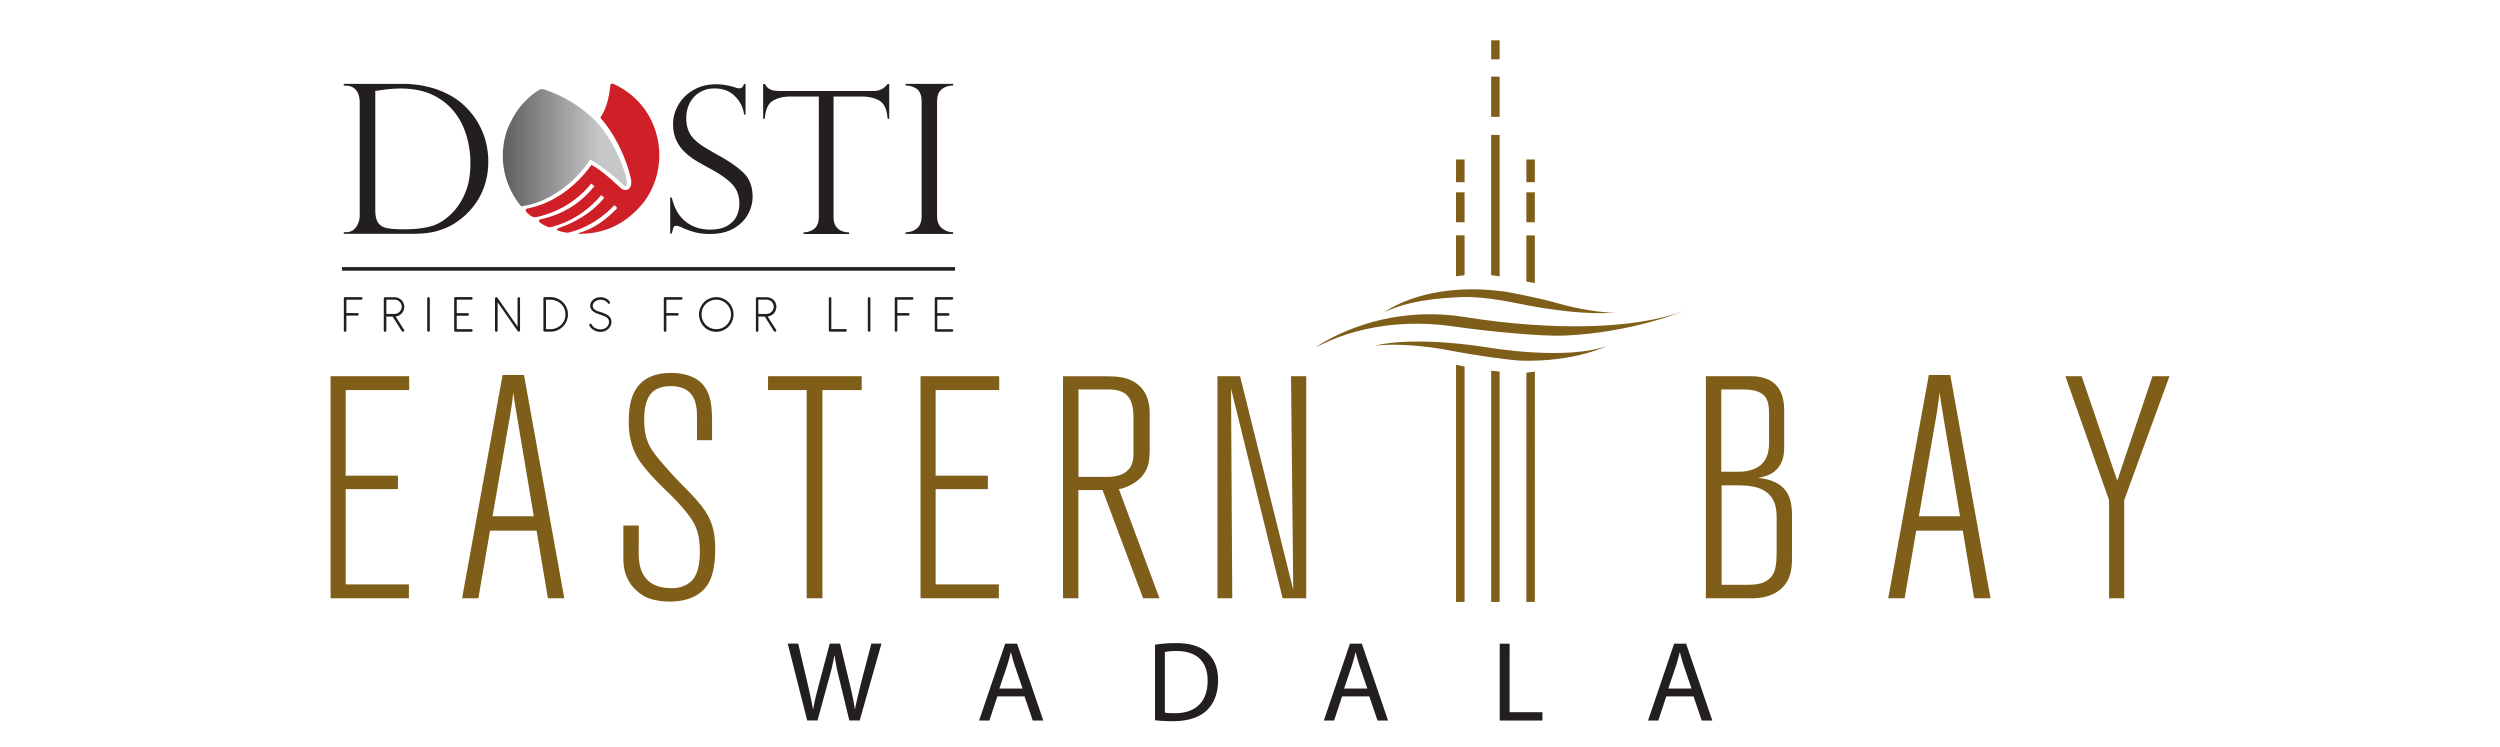 <svg version="1.1" id="Layer_1" xmlns="http://www.w3.org/2000/svg" xmlns:xlink="http://www.w3.org/1999/xlink" x="0" y="0" viewBox="0 0 348 104" style="enable-background:new 0 0 348 104" xml:space="preserve"><style>.st0{fill:#231f20}</style><path class="st0" d="M119.88 94.99c-.33 1.33-.63 2.52-.86 3.7h-.03c-.16-1.13-.44-2.4-.75-3.67l-1.3-5.43h-1.44l-1.43 5.39c-.36 1.38-.7 2.65-.87 3.72h-.03a86.87 86.87 0 0 0-.79-3.7l-1.27-5.41h-1.46l2.71 10.7h1.44l1.52-5.57c.4-1.38.64-2.43.83-3.49h.03c.14 1.08.36 2.13.7 3.49l1.35 5.57h1.44l3.03-10.7h-1.41l-1.41 5.4zm20.04-5.39-3.63 10.7h1.43l1.11-3.36h3.79l1.14 3.36h1.47l-3.65-10.7h-1.66zm-.81 6.25 1.05-3.1c.21-.65.38-1.3.54-1.94h.03c.16.62.32 1.26.56 1.95l1.05 3.08h-3.23zm24.6-6.33c-1.09 0-2.09.09-2.93.22v10.52c.7.08 1.52.13 2.51.13 2.08 0 3.73-.54 4.73-1.54 1-.98 1.54-2.41 1.54-4.16 0-1.73-.55-2.97-1.51-3.84-.95-.87-2.36-1.33-4.34-1.33m-.16 9.76c-.54 0-1.05-.02-1.4-.08v-8.44c.36-.08.9-.14 1.62-.14 2.92 0 4.35 1.6 4.33 4.13.01 2.87-1.6 4.53-4.55 4.53m24.36-9.68-3.63 10.7h1.43l1.11-3.36h3.79l1.14 3.36h1.47l-3.65-10.7h-1.66zm-.81 6.25 1.05-3.1c.21-.65.38-1.3.54-1.94h.03c.16.62.32 1.26.56 1.95l1.05 3.08h-3.23zm23.04-6.25h-1.38v10.7h5.95v-1.16h-4.57V89.6zm24.57 0h-1.67l-3.63 10.7h1.43l1.11-3.36h3.79l1.14 3.36h1.48l-3.65-10.7zm-2.48 6.25 1.05-3.1c.21-.65.38-1.3.54-1.94h.03c.16.62.32 1.26.56 1.95l1.05 3.08h-3.23zM50.28 41.36c.05 0 .09.02.13.05.03.03.05.08.05.13s-.02.09-.05.13a.19.19 0 0 1-.13.05h-2.06v1.86h1.53c.05 0 .09.02.13.05.03.04.05.08.05.13s-.02.09-.05.12a.19.19 0 0 1-.13.05h-1.53V46c0 .05-.02.09-.05.13a.19.19 0 0 1-.13.05.21.21 0 0 1-.13-.05.166.166 0 0 1-.05-.13v-4.47c0-.04.02-.08.04-.12.03-.04.07-.05.14-.05h2.24zM56.18 43.21c-.06.15-.15.29-.25.41-.11.11-.23.21-.38.29-.15.07-.31.12-.48.15l1.18 1.85c.03.05.03.1.01.15-.02.05-.05.08-.1.1-.04.02-.09.02-.13.01-.04-.02-.08-.04-.1-.08l-1.27-2.02h-.88v1.94c0 .05-.02.09-.05.13-.03.03-.07.05-.13.05a.21.21 0 0 1-.13-.05.166.166 0 0 1-.05-.13v-4.46c0-.05.02-.09.05-.13a.21.21 0 0 1 .13-.05h1.26c.2 0 .38.03.55.1.17.06.32.16.45.28.13.12.23.26.3.43a1.372 1.372 0 0 1 .02 1.03m-2.4-1.5v1.99h1.09c.15 0 .29-.03.42-.08s.24-.13.33-.22c.09-.09.16-.2.22-.32.05-.12.08-.25.08-.38 0-.14-.03-.27-.08-.39s-.13-.23-.22-.32a.977.977 0 0 0-.34-.21c-.13-.05-.27-.07-.42-.07h-1.08zM59.83 46c0 .05-.02.09-.05.13a.19.19 0 0 1-.13.05.21.21 0 0 1-.13-.05.21.21 0 0 1-.05-.13v-4.46c0-.05.02-.09.05-.13a.21.21 0 0 1 .13-.05c.05 0 .09.02.13.05.03.03.05.08.05.13V46zM63.38 46.17c-.05 0-.09-.02-.12-.06a.201.201 0 0 1-.04-.13v-4.45c0-.05.02-.1.06-.13a.21.21 0 0 1 .13-.05h2.2c.05 0 .09.02.13.05.03.03.05.08.05.13s-.02.09-.05.13a.19.19 0 0 1-.13.05h-2.03v1.88h1.52c.05-.01.09.01.12.05.04.04.05.08.05.13s-.02.09-.05.13c-.03.03-.08.05-.12.05h-1.52v1.87h2.03c.05 0 .09.02.13.05.03.03.05.08.05.13s-.02.09-.05.13a.19.19 0 0 1-.13.05h-2.23zM69.27 42.08V46c0 .05-.02.09-.05.13a.19.19 0 0 1-.13.05.21.21 0 0 1-.13-.05.176.176 0 0 1-.06-.13v-4.46c0-.05.02-.09.06-.12.04-.04.08-.05.13-.05H69.15c.03.01.06.03.08.06l.01.01 2.8 4.02v-3.91c0-.05.02-.09.05-.13a.19.19 0 0 1 .13-.05c.05 0 .09.02.12.05.03.04.05.08.05.13V46c0 .04-.01.08-.04.11s-.06.05-.1.06h-.05c-.04 0-.08-.02-.1-.04l-.03-.03-2.8-4.02zM76.61 41.36c.23 0 .44.03.65.08a2.589 2.589 0 0 1 1.08.61c.15.14.28.31.38.48.1.18.19.37.25.58.06.21.09.42.09.65 0 .34-.07.65-.19.95a2.388 2.388 0 0 1-1.3 1.27c-.3.13-.62.19-.95.19h-.8a.21.21 0 0 1-.13-.05.166.166 0 0 1-.05-.13v-4.46c0-.05.02-.09.05-.13a.21.21 0 0 1 .13-.05h.79zm2.1 2.41c0-.29-.06-.56-.16-.81a2.029 2.029 0 0 0-1.12-1.08 2.02 2.02 0 0 0-.81-.16H76v4.1h.62c.29 0 .56-.05.81-.16a2.029 2.029 0 0 0 1.12-1.08c.1-.25.16-.52.16-.81M83.06 43.62c-.16-.06-.31-.14-.44-.24-.13-.1-.24-.21-.33-.34a.842.842 0 0 1-.13-.48c0-.19.04-.36.13-.5.08-.15.19-.28.33-.38.13-.1.28-.18.45-.23a1.74 1.74 0 0 1 1.29.1c.24.12.42.28.55.51.02.03.02.07.01.11-.01.03-.03.06-.05.08-.03.02-.06.04-.1.04-.04 0-.08-.01-.12-.05-.15-.19-.31-.33-.49-.4-.18-.08-.37-.11-.59-.11-.11 0-.23.02-.36.05-.12.04-.23.09-.34.16-.1.07-.19.16-.25.26-.07.11-.1.23-.1.37 0 .1.02.18.05.26.03.08.08.14.14.2a.8.8 0 0 0 .21.15c.08.05.16.08.24.12.08.03.16.06.25.08.08.03.16.05.23.07.19.06.37.13.55.2.18.07.33.16.47.27.14.1.25.22.33.37.08.14.12.31.12.51 0 .21-.04.41-.13.58-.09.17-.2.32-.34.44s-.31.22-.49.28c-.18.07-.38.1-.58.1-.17 0-.33-.02-.49-.07-.16-.05-.31-.11-.44-.19-.14-.08-.25-.18-.36-.28-.1-.11-.18-.23-.23-.35-.03-.06-.03-.11-.01-.15.02-.04.05-.07.09-.09.08-.04.16-.01.23.09.05.1.11.2.2.28.08.09.18.16.29.22.11.06.23.11.36.14.13.03.26.05.39.05.14 0 .28-.02.42-.07a1.067 1.067 0 0 0 .65-.53c.07-.13.1-.28.1-.46 0-.15-.04-.28-.11-.38a.906.906 0 0 0-.28-.27 1.77 1.77 0 0 0-.39-.19c-.15-.05-.29-.11-.44-.16-.17-.06-.33-.11-.49-.17M94.83 41.36c.05 0 .09.02.13.05.03.03.05.08.05.13s-.02.09-.05.13a.21.21 0 0 1-.13.05h-2.07v1.86h1.53c.05 0 .09.02.13.05.03.04.05.08.05.13s-.02.09-.05.12a.19.19 0 0 1-.13.05h-1.53V46c0 .05-.01.09-.05.13a.19.19 0 0 1-.13.05.21.21 0 0 1-.13-.05.166.166 0 0 1-.05-.13v-4.47c0-.04.02-.08.04-.12.03-.04.07-.05.14-.05h2.25zM100.63 41.55c.29.13.55.3.77.51.22.22.39.47.52.77.13.29.19.6.19.94 0 .22-.03.44-.09.64-.06.21-.14.4-.24.58-.1.18-.23.34-.38.49-.15.15-.31.27-.49.38-.18.1-.37.18-.58.24a2.301 2.301 0 0 1-1.28 0c-.2-.06-.4-.14-.57-.24-.18-.1-.34-.23-.48-.38-.15-.15-.27-.31-.37-.49-.1-.18-.18-.37-.24-.58a2.301 2.301 0 0 1 0-1.28c.06-.2.14-.4.24-.57.1-.18.23-.34.37-.49.14-.15.31-.27.48-.38.18-.1.37-.18.57-.24.21-.06.42-.09.64-.09.34 0 .65.06.94.19m-1.48.24c-.18.05-.34.12-.49.21-.15.09-.29.19-.41.32-.13.12-.23.26-.32.41-.09.15-.16.31-.2.49-.05.18-.07.36-.07.55 0 .29.05.55.16.8s.25.47.44.65c.18.19.4.33.65.44.25.11.52.16.8.16s.55-.05.8-.16.47-.25.65-.44c.19-.19.33-.4.44-.65.11-.25.16-.52.16-.8s-.05-.55-.16-.8c-.1-.25-.25-.46-.44-.65s-.4-.33-.65-.44c-.25-.11-.52-.16-.8-.16-.2-.01-.39.02-.56.07M107.97 43.21c-.06.15-.14.29-.25.41-.11.11-.24.21-.38.29-.15.07-.31.12-.48.15l1.18 1.85c.03.05.03.1.02.15-.02.05-.05.08-.1.1-.05.02-.09.02-.13.01-.05-.02-.08-.04-.1-.08l-1.27-2.02h-.89v1.94c0 .05-.02.09-.05.13-.03.03-.08.05-.12.05a.21.21 0 0 1-.13-.05.21.21 0 0 1-.05-.13v-4.46c0-.05.02-.09.05-.13a.21.21 0 0 1 .13-.05h1.26c.2 0 .38.03.56.1.17.06.32.16.45.28.13.12.23.26.3.43.07.17.11.35.11.54-.02.17-.05.33-.11.49m-2.41-1.5v1.99h1.09c.15 0 .29-.03.42-.08s.24-.13.33-.22a.995.995 0 0 0 .3-.7c0-.14-.03-.27-.08-.39-.06-.12-.13-.23-.22-.32a.933.933 0 0 0-.33-.21c-.13-.05-.27-.07-.42-.07h-1.09zM115.72 45.81h1.96c.05 0 .09.02.13.05.04.03.05.08.05.13s-.02.09-.05.13a.19.19 0 0 1-.13.05h-2.17a.207.207 0 0 1-.1-.06.15.15 0 0 1-.04-.11v-4.46c0-.05.02-.09.05-.13a.19.19 0 0 1 .13-.05c.05 0 .09.02.12.05.03.04.05.08.05.13v4.27zM121.16 46c0 .05-.02.09-.05.13a.19.19 0 0 1-.13.05.21.21 0 0 1-.13-.05.166.166 0 0 1-.05-.13v-4.46c0-.05.02-.09.05-.13a.21.21 0 0 1 .13-.05c.05 0 .09.02.13.05.03.03.05.08.05.13V46zM126.97 41.36c.05 0 .09.02.13.05.04.03.05.08.05.13s-.02.09-.05.13c-.03.03-.07.05-.13.05h-2.06v1.86h1.53c.05 0 .09.02.12.05.03.04.05.08.05.13s-.02.09-.05.12c-.03.03-.08.05-.12.05h-1.53V46c0 .05-.02.09-.05.13a.19.19 0 0 1-.13.05.21.21 0 0 1-.13-.05.166.166 0 0 1-.05-.13v-4.47c0-.04.02-.08.04-.12.02-.04.07-.05.14-.05h2.24zM130.28 46.17c-.05 0-.09-.02-.12-.06a.201.201 0 0 1-.04-.13v-4.45c0-.05.02-.1.06-.13a.21.21 0 0 1 .13-.05h2.2c.05 0 .09.02.13.05.04.03.05.08.05.13s-.02.09-.05.13a.19.19 0 0 1-.13.05h-2.04v1.88h1.52c.05-.01.09.01.13.05.03.04.05.08.05.13s-.02.09-.05.13a.19.19 0 0 1-.13.05h-1.52v1.87h2.04c.05 0 .09.02.13.05.04.03.05.08.05.13s-.02.09-.05.13a.19.19 0 0 1-.13.05h-2.23zM47.85 11.91v-.24h8.04c1.13 0 2.16.09 3.11.29.95.19 1.8.45 2.55.77.75.32 1.4.68 1.95 1.06s1.01.77 1.39 1.17c.66.66 1.23 1.4 1.69 2.2.46.81.81 1.66 1.04 2.56.23.9.35 1.82.35 2.78 0 .95-.11 1.86-.34 2.72-.23.86-.55 1.66-.98 2.39-.42.73-.93 1.4-1.52 1.99-.59.6-1.28 1.14-2.06 1.62-.67.4-1.44.72-2.31.96-.87.25-2.05.37-3.53.37h-9.38v-.23h.28c.65 0 1.14-.25 1.46-.74.32-.49.48-1.01.48-1.56V14.27c0-.53-.09-.97-.26-1.33-.18-.36-.41-.62-.7-.78-.29-.16-.62-.24-.98-.24h-.28zm4.39.75v16.55c0 .81.13 1.41.39 1.79.26.38.66.63 1.21.75.55.11 1.35.17 2.41.17 1.51 0 2.79-.15 3.83-.45 1.04-.3 2.05-.96 3.02-1.99.72-.77 1.29-1.7 1.73-2.81.44-1.1.65-2.44.65-4.01 0-1.24-.17-2.46-.52-3.68-.35-1.21-.88-2.3-1.6-3.24-.81-1.07-1.84-1.9-3.1-2.51-1.26-.61-2.78-.91-4.56-.91-.92.01-2.07.12-3.46.34M103.8 15.95h-.22c-.13-.97-.55-1.82-1.27-2.55-.72-.73-1.67-1.09-2.85-1.09-.77 0-1.45.18-2.05.54-.6.36-1.06.86-1.39 1.48-.33.63-.49 1.34-.49 2.15 0 .63.1 1.18.29 1.67.19.48.48.91.86 1.28s.83.72 1.35 1.04c.52.32 1.21.73 2.09 1.22 1.47.81 2.61 1.61 3.42 2.41s1.22 1.9 1.22 3.29c0 .85-.22 1.67-.66 2.47-.44.79-1.1 1.44-1.99 1.95-.89.51-1.99.76-3.3.76-.82 0-1.55-.09-2.19-.27-.63-.18-1.28-.42-1.93-.74-.27-.09-.46-.13-.56-.13-.19 0-.32.07-.37.2-.06.14-.14.43-.24.88h-.23V27.5h.23c.33 1.47.96 2.58 1.9 3.33s2.09 1.13 3.44 1.13c1.01 0 1.83-.19 2.44-.57.61-.38 1.04-.84 1.27-1.39.24-.54.35-1.09.35-1.63 0-1.12-.34-2.04-1.02-2.75-.68-.71-1.72-1.44-3.12-2.18-.96-.53-1.67-.93-2.13-1.22-.46-.29-.93-.67-1.41-1.13-.47-.46-.85-1.01-1.13-1.64-.28-.63-.42-1.35-.42-2.17 0-.94.25-1.84.75-2.7.5-.86 1.2-1.55 2.12-2.07.91-.52 1.95-.78 3.11-.78.88 0 1.78.15 2.7.45.14.07.34.11.58.11.3 0 .5-.2.61-.61h.22v4.27zM123.78 16.54h-.22c-.1-1.3-.48-2.14-1.14-2.52-.66-.38-1.47-.58-2.43-.58h-3.96v16.72c0 1.41.72 2.14 2.16 2.19v.22h-6.34v-.22c.59-.02 1.1-.19 1.51-.52.41-.33.62-.89.62-1.67V13.44h-3.96c-.97 0-1.77.19-2.43.58-.65.38-1.03 1.22-1.14 2.52h-.22v-4.86h.22c.15.23.27.39.38.5.11.11.25.2.42.28.17.08.37.13.6.16.23.03.5.05.82.05h12.89c.86 0 1.52-.33 2-.99h.22v4.86zM132.68 11.67v.24c-.63 0-1.16.17-1.59.52-.44.35-.65.93-.65 1.74v15.86c0 .81.23 1.39.69 1.75.46.36.98.55 1.55.55v.23h-6.62v-.23c.61 0 1.13-.18 1.57-.53.44-.36.66-.94.66-1.77V14.18c0-.87-.22-1.47-.66-1.79-.44-.32-.96-.48-1.57-.48v-.24h6.62z"/><path d="M81.12 32.54c3.4-.13 6.15-1.52 8.46-4.35 2.76-3.63 2.93-8.69.44-12.57-1.41-2.2-3.46-3.42-4.63-3.95-.11-.05-.39-.07-.42.18-.14 1.03-.32 2.9-1.41 4.54 1.52 1.66 3.37 4.77 4.22 8.3.2.82.04 1.25-.13 1.47a.73.73 0 0 1-.59.28c-.23 0-.47-.09-.66-.27-.18-.16-.37-.33-.58-.52-.94-.86-2.2-2.02-3.5-2.7-.65.96-3.75 5.09-8.95 6.08-.24.08-.23.3-.07.52.07.06.48.45.63.53.42.2.61.17.91.1 1.72-.39 4.95-1.51 7.42-4.58l.04-.05.44.36-.04.05c-2.54 3.16-5.67 4.19-7.31 4.52-.57.12-.32.4-.27.45.34.31 1.09.66 1.29.69.34.04 1.07-.24 1.26-.3 1.56-.51 3.87-1.64 5.97-4.11l.05-.05.43.37-.04.05c-1.65 1.94-3.37 2.9-4.98 3.65-.21.1-.53.22-.81.32-.24.09-.47.18-.57.23-.28.12-.19.27-.13.28.28.1.7.25 1.25.32.26.03.48-.05.73-.12 1.25-.34 3.61-1.26 5.9-3.65l.05-.05.41.39-.05.05c-2.04 2.14-3.82 3-5.19 3.39-.21.06-.17.14-.08.15.2.03.26.01.51 0" style="fill:#cf2028"/><g><defs><path id="SVGID_1_" d="M75.08 12.49c-1.17.67-2.44 1.98-3.07 2.9-.9 1.32-1.41 2.68-1.42 2.7-1.94 5.84 1.37 9.98 1.97 10.64 5.96-.86 9.41-6.22 9.44-6.28l.16-.25s2.24 1.32 4.09 3.06c.2.19.4.36.58.52.13.12.27.16.35.07.04-.06.17-.28.02-.93-.59-2.45-1.75-4.73-2.95-6.43l-.03-.05c-.23-.33-.47-.63-.7-.91-.29-.35-.58-.67-.86-.94a18.167 18.167 0 0 0-6.89-4.13c-.12-.04-.23-.06-.32-.06-.15 0-.26.03-.37.09"/></defs><clipPath id="SVGID_2_"><use xlink:href="#SVGID_1_" style="overflow:visible"/></clipPath><linearGradient id="SVGID_3_" gradientUnits="userSpaceOnUse" x1="-518.818" y1="526.754" x2="-518" y2="526.754" gradientTransform="matrix(26.108 0 0 -26.108 13607.326 13773.327)"><stop offset="0" style="stop-color:#231f20"/><stop offset="1" style="stop-color:#c5c7c9"/></linearGradient><path style="clip-path:url(#SVGID_2_);fill:url(#SVGID_3_)" d="M68.66 12.4h18.7v16.33h-18.7z"/></g><path style="fill:none;stroke:#231f20;stroke-width:.5;stroke-miterlimit:10" d="M47.6 37.43h85.34"/><path d="M46.02 52.37v30.91h10.9v-1.93h-8.8V68.09h7.27v-1.88h-7.27V54.3h8.84v-1.93H46.02zm60.89 0v1.93h5.38v28.98h2.19V54.3h5.47v-1.93h-13.04zm21.23 0v30.91h10.9v-1.93h-8.8V68.09h7.27v-1.88h-7.27V54.3h8.85v-1.93h-10.95zm21.98 1.84h4.03c.78 0 1.49.05 2.23.44 1.31.74 1.4 2.36 1.4 3.68v4.77c0 .61.04 2.36-1.88 3.02-.74.26-1.62.26-1.84.26h-3.94V54.21zm-2.15-1.84v30.91h2.14V68.22h3.37l5.64 15.06h2.28l-5.65-15.19c.66-.13.79-.22 1.14-.35.7-.31 2.41-1.05 2.98-3.19.17-.7.17-1.88.17-1.97v-4.82c0-.61.09-2.89-1.71-4.29-1.31-1.01-2.8-1.09-4.38-1.09h-5.98zm31.74 0 .31 29.73-7.4-29.73h-3.15v30.91h2.06l-.17-29.2 7.18 29.2h3.29V52.37h-2.12zm119.91 0-4.9 14.54-4.95-14.54h-2.27l6.08 17.25v13.66h2.11V69.62l6.3-17.25h-2.37zm-59.97 15.19h2.19c2.06 0 4.38.26 5.21 2.54.22.66.26 1.36.26 2.1v4.38c0 2.28-.17 3.33-1.18 4.12-.61.44-1.32.7-2.85.7h-3.63V67.56zm-.05-13.35h2.71c1.36 0 3.16.05 3.72 1.62.13.35.22.92.22 1.79v3.72c0 .74.17 3.28-2.45 4.07-.61.17-.92.26-2.1.26h-2.1V54.21zm3.73-1.84h-5.87v30.91h6.17c.61 0 2.67.09 4.29-1.31 1.35-1.23 1.53-2.76 1.53-4.42v-5.3c0-1.62-.04-3.37-1.45-4.55-1.13-.96-2.84-1.14-3.28-1.18.66-.13 2.72-.39 3.42-2.58.26-.79.22-1.88.22-2.1v-4.6c0-1.23-.17-2.54-1.05-3.55-1.06-1.2-2.7-1.32-3.54-1.32h-.44M71.1 57.28c.13-.88.27-1.75.35-2.67.13.96.26 1.93.44 2.89l2.41 14.36h-5.74l2.54-14.58zm-1.14-5.08-5.64 31.08h2.27l1.62-9.41h6.48l1.58 9.41h2.28L72.94 52.2h-2.98zm199.68 5.08c.13-.88.26-1.75.35-2.67.13.96.26 1.93.44 2.89l2.41 14.36h-5.73l2.53-14.58zm-1.15-5.08-5.65 31.08h2.28l1.62-9.41h6.48l1.58 9.41h2.28l-5.6-31.08h-2.99zm-180.8 4.24c-.17.88-.17 2.15-.17 2.32 0 2.98 1.01 4.73 1.75 5.74.66.92 1.75 2.15 3.55 3.89.31.26 2.36 2.23 3.5 3.98.57.92 1.1 2.02 1.1 4.42 0 2.54-.61 3.85-1.71 4.51-.92.57-1.88.57-2.24.57-3.98 0-4.46-2.8-4.55-4.29-.04-.66 0-1.27 0-1.93v-2.5h-2.15v4.38c0 .92.05 1.62.35 2.49.35.92.83 1.62 1.53 2.23.44.39.79.61 1.01.74.96.52 2.36.75 3.55.75 2.98 0 4.51-1.18 5.25-2.28.61-.92 1.1-2.45 1.1-5.03 0-2.45-.44-4.16-1.97-6.09-.97-1.22-2.06-2.27-3.15-3.37-.74-.79-1.44-1.53-2.1-2.32-1.88-2.15-2.67-3.33-2.67-6.26 0-2.27.57-3.5 1.53-4.11.87-.53 1.88-.53 2.19-.53 2.67 0 3.33 1.67 3.5 2.71.13.61.13.96.13 2.06v2.76h2.1v-2.23c0-2.23 0-4.86-2.14-6.26-1.41-.88-3.15-.88-3.63-.88-4.34.02-5.35 2.78-5.66 4.53m124.78-4.55v31.9h1.18V51.72l-1.18.17zm-4.9 31.9h1.18V51.72l-1.18-.12v32.19zm-4.89 0h1.19V51.02l-1.19-.24v33.01zm-11.17-35.68c2.8-.32 6.97.02 10.29.67 3.76.73 8.57 1.39 10.09 1.43 7.49.17 11.82-2.07 11.82-2.07-5.6 2.07-16.18.29-16.18.29-4.3-.68-7.64-.89-10.13-.89-4.08 0-5.89.57-5.89.57m12.37-3.98c-12.29-1.97-20.72 4.21-20.72 4.21.6-.18 7.56-4.59 19.32-2.88 4.59.67 12.11 1.38 15.21 1.26 9.55-.4 16.66-3.43 16.66-3.43-6.74 2.55-18.18 2.8-30.47.84m-11.19-.66c3.37-1.63 7.53-1.98 10.68-2.11 3.51-.15 7.84.89 9.17 1.13 8.7 1.62 12.28.98 12.28.98-1.28.17-5.11-.42-7.93-1.24-2.82-.82-7.24-1.61-7.24-1.61-1.71-.24-3.29-.35-4.74-.35-8.06 0-12.22 3.2-12.22 3.2m9.99-10.7v5.69l1.19-.16v-5.54h-1.19zm9.79 0v6.42l1.18.22v-6.64h-1.18zm-9.79-1.83h1.19v-4.17h-1.19v4.17zm9.79 0h1.18v-4.17h-1.18v4.17zm-9.79-5.58h1.19V22.2h-1.19v3.16zm9.79 0h1.18V22.2h-1.18v3.16zm-4.9-6.58v19.53l1.18.16V18.78h-1.18zm0-2.51h1.18v-5.61h-1.18v5.61zm0-8.01h1.18V5.61h-1.18v2.65z" style="fill:#7e5e19"/></svg>